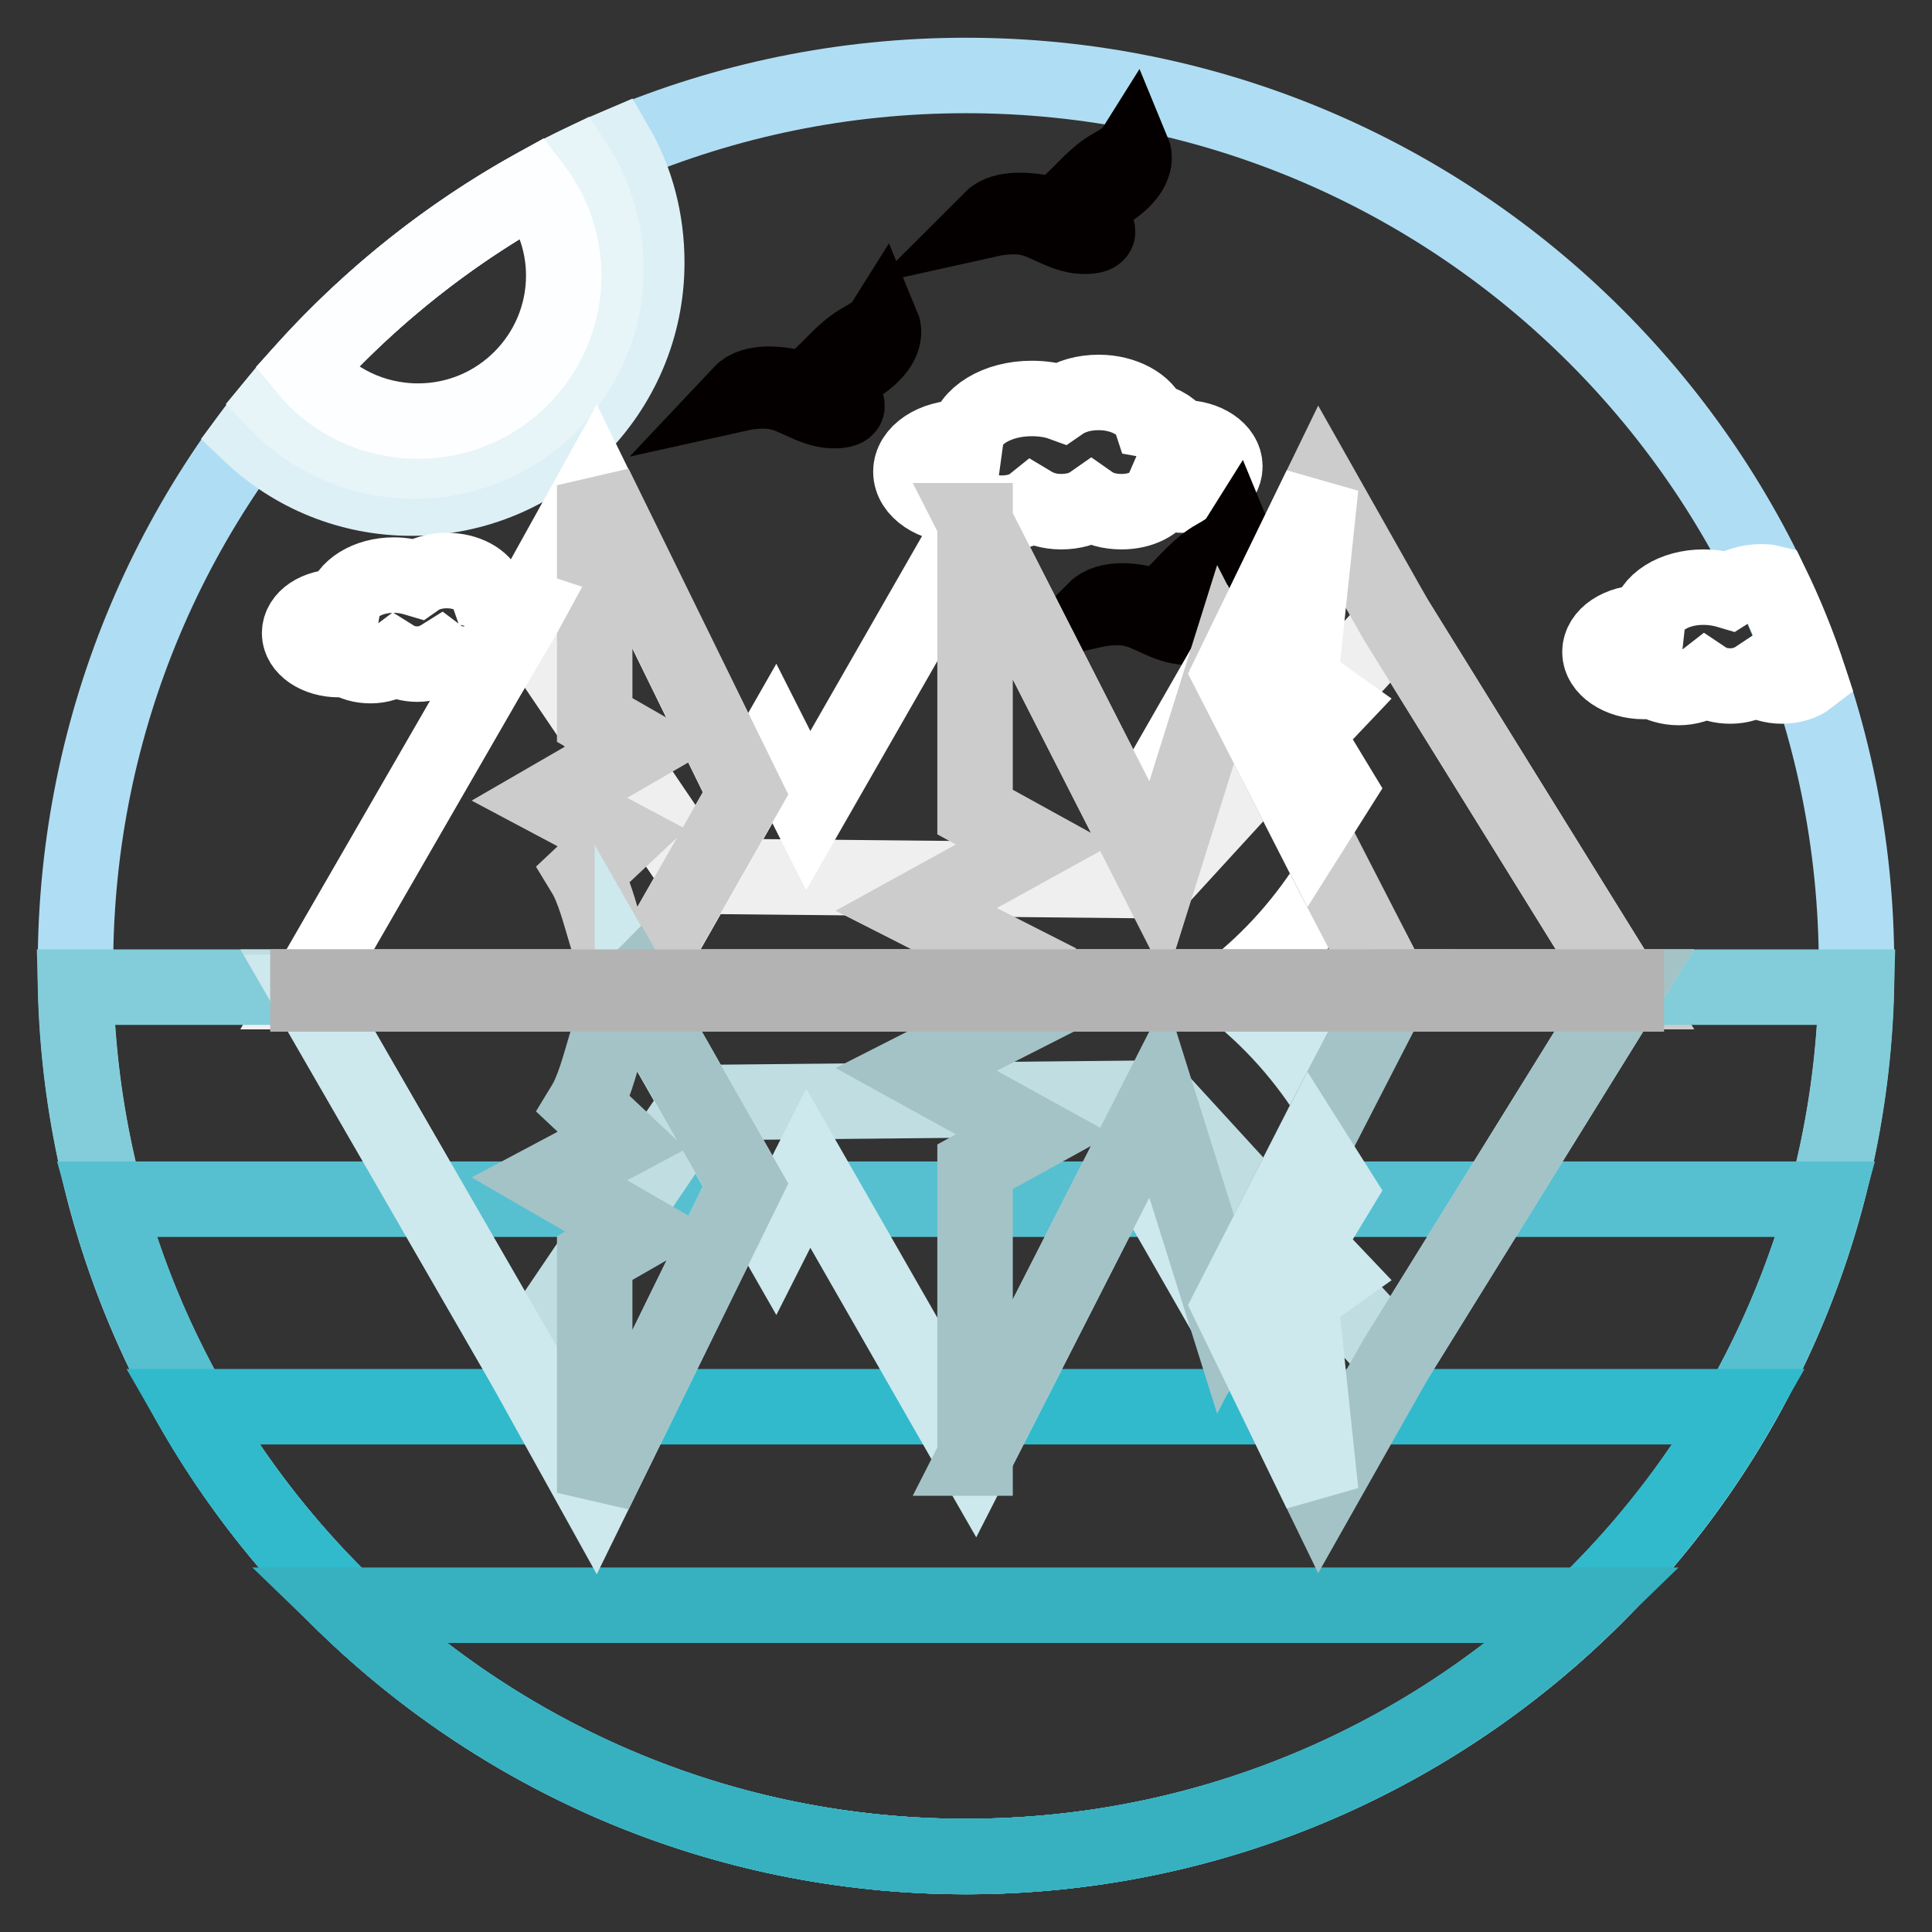 <?xml version="1.0" encoding="utf-8"?>
<!-- Svg Vector Icons : http://www.onlinewebfonts.com/icon -->
<!DOCTYPE svg PUBLIC "-//W3C//DTD SVG 1.1//EN" "http://www.w3.org/Graphics/SVG/1.1/DTD/svg11.dtd">
<svg version="1.1" xmlns="http://www.w3.org/2000/svg" xmlns:xlink="http://www.w3.org/1999/xlink" x="0px" y="0px" viewBox="0 0 256 256" enable-background="new 0 0 256 256" xml:space="preserve">
<rect x="0" y="0" width="256" height="256" fill="#333333" stroke="none"/>
<g> <path stroke-width="10" fill-opacity="0" stroke="#afdef4"  d="M128,10c65.2,0,118,52.8,118,118c0,65.2-52.8,118-118,118c-65.2,0-118-52.8-118-118C10,62.8,62.8,10,128,10 z"/> <path stroke-width="10" fill-opacity="0" stroke="#ddf0f5"  d="M81.7,19.4c2.6,4.5,4,9.8,4,15.4C85.7,52,71.7,66,54.5,66c-8.2,0-15.7-3.2-21.2-8.4 C45.7,41,62.3,27.7,81.7,19.4z"/> <path stroke-width="10" fill-opacity="0" stroke="#e7f4f8"  d="M76.3,21.9c2.6,4,4,8.7,4,13.8c0,14-11.4,25.4-25.4,25.4c-7.2,0-13.7-3-18.3-7.8 C47.4,40.2,60.9,29.4,76.3,21.9z"/> <path stroke-width="10" fill-opacity="0" stroke="#ffffff"  d="M225.7,77.8c1.2,0,2.4,0.2,3.4,0.5c1.1-0.7,2.6-1.2,4.3-1.2c0.4,0,0.8,0,1.2,0.1c2,4.1,3.7,8.3,5.1,12.6 c-0.9,0.7-2.2,1.1-3.6,1.1c-1.3,0-2.6-0.4-3.4-1c-0.9,0.6-2.1,1-3.4,1c-1.3,0-2.4-0.3-3.3-0.9c-0.9,0.7-2.2,1.1-3.6,1.1 c-1.3,0-2.5-0.4-3.4-0.9c-0.4,0.1-0.8,0.1-1.2,0.1c-3.2,0-5.8-1.8-5.8-3.9c0-2.2,2.6-3.9,5.8-3.9c0.2,0,0.3,0,0.5,0 C218.6,79.8,221.8,77.8,225.7,77.8L225.7,77.8z"/> <path stroke-width="10" fill-opacity="0" stroke="#fdfeff"  d="M70.7,24.8c2.6,3.4,4,7.5,4,11.7c0,10.6-8.6,19.3-19.3,19.3c-6,0-11.4-2.7-14.9-7 C49.2,39.2,59.4,31.1,70.7,24.8z"/> <path stroke-width="10" fill-opacity="0" stroke="#ffffff"  d="M136.7,52.8c1.4,0,2.8,0.2,3.9,0.6c1.3-0.9,3-1.4,5-1.4c3.3,0,6.2,1.6,6.9,3.7c1.7,0.3,3,1.2,3.6,2.3 c0.2,0,0.4,0,0.6,0c3.1,0,5.6,1.7,5.6,3.8c0,2.1-2.5,3.8-5.6,3.8c-1,0-1.9-0.2-2.7-0.5c-0.7,1.6-2.8,2.7-5.4,2.7 c-1.6,0-3-0.4-4-1.1c-1,0.7-2.4,1.1-4,1.1c-1.5,0-2.8-0.4-3.8-1c-1,0.8-2.5,1.2-4.1,1.2c-1.5,0-2.9-0.4-3.9-1.1 c-0.5,0.1-1,0.1-1.4,0.1c-3.7,0-6.7-2-6.7-4.5c0-2.5,3-4.5,6.7-4.5c0.2,0,0.4,0,0.6,0C128.4,55.1,132.1,52.8,136.7,52.8L136.7,52.8 z"/> <path stroke-width="10" fill-opacity="0" stroke="#040000"  d="M131.4,29c0,0,2.7-0.6,4.9-0.1c2.2,0.4,4.6,2.3,7.1,2.4c2.5,0.1,2-0.8,2-0.8s-1.6,0.2-2-1.1 c-0.4-1.4,1.3-2.5,4-4.4c2.7-1.9,3.2-3.8,2.7-5c0,0-0.5,0.8-2.7,2c-2.2,1.2-3.9,3.4-5.6,4.9c-1.8,1.6-1.9,1.7-3.5,1.3 C136.6,27.9,133,27.4,131.4,29z M98.2,52.1c0,0,2.7-0.6,4.9-0.1c2.2,0.4,4.6,2.3,7.1,2.4c2.5,0.1,2-0.8,2-0.8s-1.6,0.2-2-1.1 c-0.4-1.4,1.3-2.5,4-4.4c2.7-1.9,3.2-3.8,2.7-5c0,0-0.5,0.8-2.7,2c-2.2,1.2-3.9,3.4-5.6,4.9c-1.8,1.6-1.9,1.7-3.5,1.3 C103.4,50.9,99.8,50.4,98.2,52.1L98.2,52.1z M145.1,80.8c0,0,2.7-0.6,4.9-0.1c2.2,0.4,4.6,2.3,7.1,2.4c2.5,0.1,2-0.8,2-0.8 s-1.6,0.2-2-1.1c-0.4-1.4,1.3-2.5,4-4.4c2.7-1.9,3.2-3.8,2.7-5c0,0-0.5,0.8-2.7,2c-2.2,1.2-3.9,3.4-5.6,5c-1.8,1.6-1.9,1.7-3.5,1.3 C150.3,79.6,146.8,79.1,145.1,80.8z"/> <path stroke-width="10" fill-opacity="0" stroke="#f0efef"  d="M69.2,81.7l-28.7,49.7h175L185,82.2l-31.6,34.5l-60.9-0.6L69.2,81.7z"/> <path stroke-width="10" fill-opacity="0" stroke="#ffffff"  d="M83.8,131.4l18.8-32.9l4.5,8.9l22-38.4l20.8,40.8L162.4,88l14.3,28c-3.6,5.9-8.2,11.1-13.6,15.3H83.8z"/> <path stroke-width="10" fill-opacity="0" stroke="#cccccc"  d="M129.1,69l24.3,47.7l9-28.7l22.3,43.4h-56.1l5.2-4.6l-12.4-6.3l15.6-8.6l-7.8-4.3V103V69z"/> <path stroke-width="10" fill-opacity="0" stroke="#ffffff"  d="M69.2,81.7l9.6-17.3l20,40.8l-14.9,26.2l-43-0.6L69.2,81.7z"/> <path stroke-width="10" fill-opacity="0" stroke="#cccccc"  d="M78.8,64.3l20,40.8l-14.9,26.2c-3.4-3.4-4-11.5-6.5-15.6l5-4.7l-9.6-5.1l12.1-7l-6.1-3.5L78.8,64.3 L78.8,64.3z M185,82.2l-10-17.7L163,89.2l13.7,26.9l8,15.3h30.8L185,82.2z"/> <path stroke-width="10" fill-opacity="0" stroke="#ffffff"  d="M175,64.5L163,89.2l10.7,20.9l3.6-5.7l-4.3-7.1l3.8-4l-4.5-3.2L175,64.5z M52.2,76.2c1.1,0,2.1,0.2,3.1,0.5 c1-0.7,2.4-1.1,3.9-1.1c2.6,0,4.8,1.2,5.4,2.9c1.3,0.3,2.4,0.9,2.8,1.8c0.2,0,0.3,0,0.5,0c0.7,0,1.4,0.1,2,0.3l-0.6,1.1l-2.6,4.4 C66.3,86,66,86,65.7,85.9c-0.5,1.2-2.2,2.1-4.2,2.1c-1.2,0-2.3-0.3-3.1-0.9c-0.8,0.5-1.9,0.9-3.1,0.9c-1.1,0-2.2-0.3-3-0.8 c-0.8,0.6-1.9,1-3.2,1c-1.2,0-2.3-0.3-3.1-0.9c-0.4,0.1-0.7,0.1-1.1,0.1c-2.9,0-5.2-1.6-5.2-3.5c0-2,2.3-3.5,5.2-3.5 c0.2,0,0.3,0,0.5,0C45.8,78,48.7,76.2,52.2,76.2L52.2,76.2z"/> <path stroke-width="10" fill-opacity="0" stroke="#82cdd9"  d="M10,130.8H246C244.5,194.7,192.2,246,128,246C63.8,246,11.5,194.7,10,130.8z"/> <path stroke-width="10" fill-opacity="0" stroke="#56c0d0"  d="M14.1,158.9h227.8C228.3,209.1,182.5,246,128,246C73.5,246,27.7,209.1,14.1,158.9z"/> <path stroke-width="10" fill-opacity="0" stroke="#31bacc"  d="M25.4,186.4h205.1C210.2,222,171.9,246,128,246C84.1,246,45.8,222,25.4,186.4z"/> <path stroke-width="10" fill-opacity="0" stroke="#37b1c0"  d="M45.8,212.7h164.3C188.9,233.3,159.9,246,128,246C96.1,246,67.1,233.3,45.8,212.7z"/> <path stroke-width="10" fill-opacity="0" stroke="#c0dee2"  d="M69.2,180.5l-28.7-49.7h175L185,180l-31.6-34.5l-60.9,0.6L69.2,180.5z"/> <path stroke-width="10" fill-opacity="0" stroke="#cde9ee"  d="M83.8,130.8l18.8,32.9l4.5-8.9l22,38.4l20.8-40.8l12.5,21.8l14.3-28c-3.6-5.9-8.2-11.1-13.6-15.3H83.8z"/> <path stroke-width="10" fill-opacity="0" stroke="#a4c3c7"  d="M129.1,193.2l24.3-47.7l9,28.7l22.3-43.4h-56.1l5.2,4.6l-12.4,6.3l15.6,8.6l-7.8,4.3v4.5V193.2z"/> <path stroke-width="10" fill-opacity="0" stroke="#cde9ee"  d="M69.2,180.5l9.6,17.3l20-40.8l-14.9-26.2l-43,0.6L69.2,180.5z"/> <path stroke-width="10" fill-opacity="0" stroke="#a4c3c7"  d="M78.8,197.8l20-40.8l-14.9-26.2c-3.4,3.4-4,11.5-6.5,15.6l5,4.7l-9.6,5.1l12.1,7l-6.1,3.5L78.8,197.8 L78.8,197.8z M185,180l-10,17.7L163,173l13.7-26.9l8-15.3h30.8L185,180z"/> <path stroke-width="10" fill-opacity="0" stroke="#cde9ee"  d="M175,197.7L163,173l10.7-20.9l3.6,5.7l-4.3,7.1l3.8,4l-4.5,3.2L175,197.7z"/> <path stroke-width="10" fill-opacity="0" stroke="#b4b3b3"  d="M40.8,130.8h174.7v0.9H40.8V130.8z"/></g>
</svg>